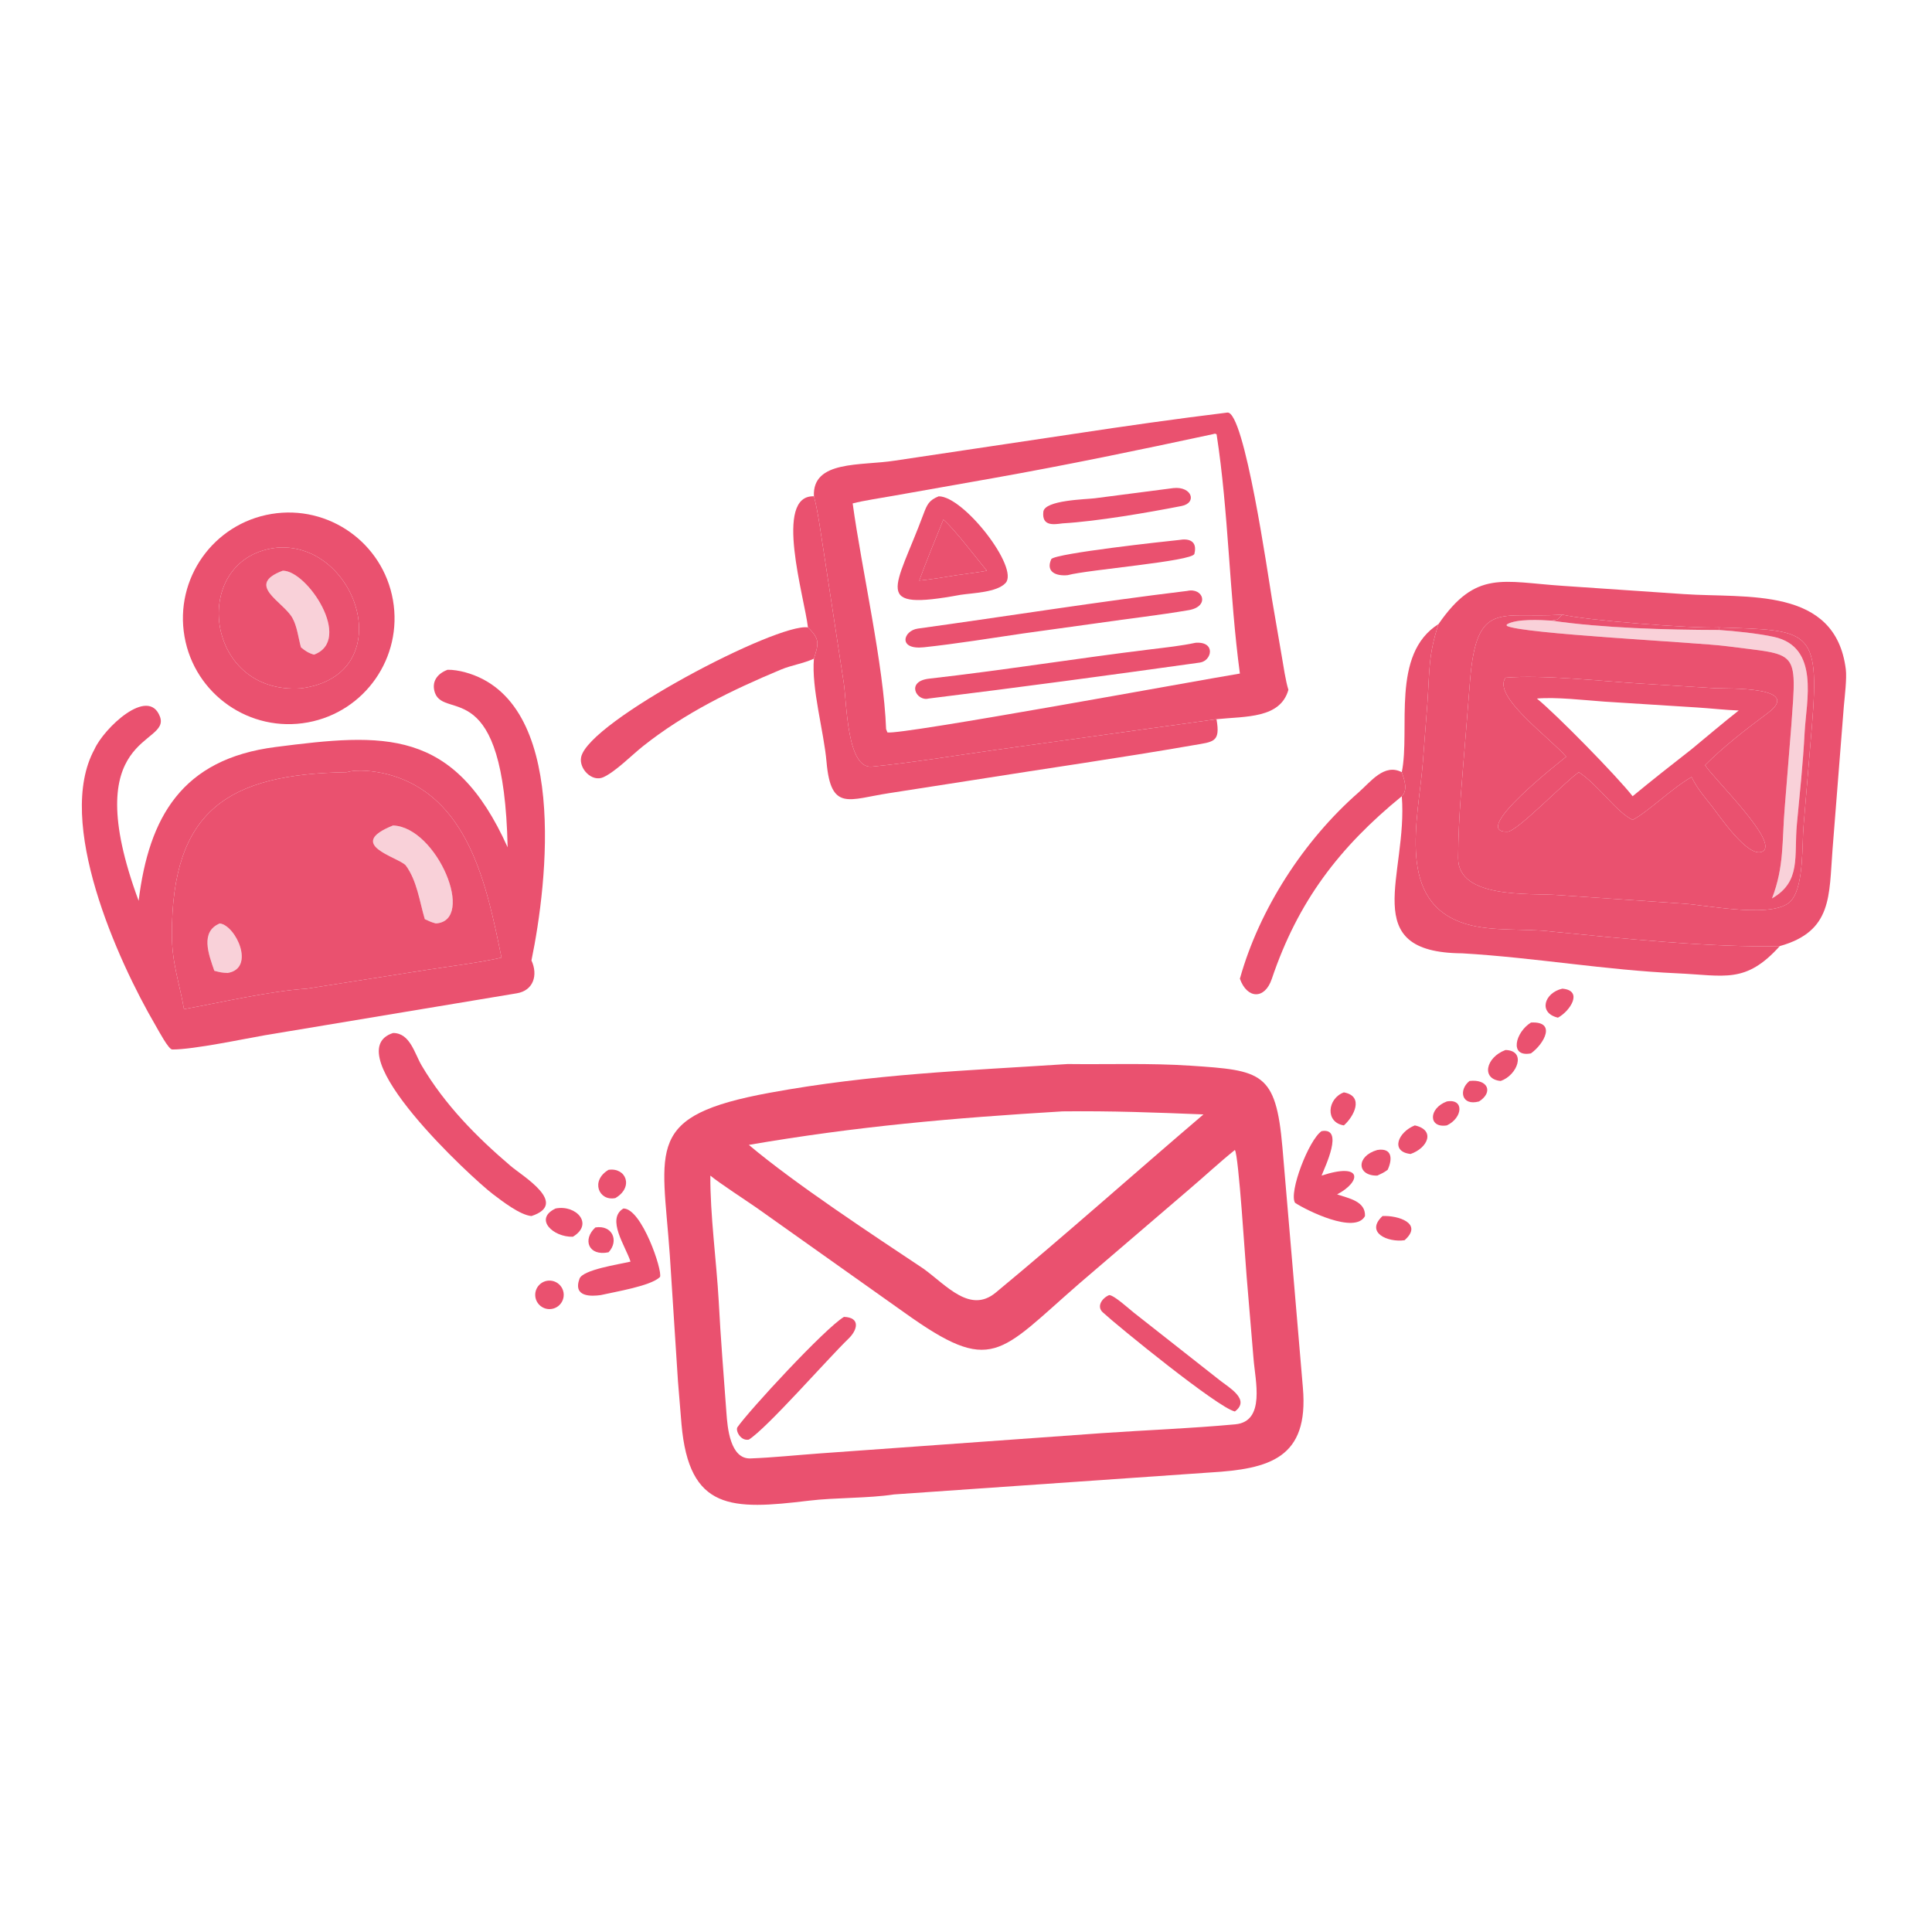 <?xml version="1.0" encoding="utf-8" ?><svg xmlns="http://www.w3.org/2000/svg" xmlns:xlink="http://www.w3.org/1999/xlink" width="769" height="769" viewBox="0 0 769 769"><path fill="#EA516F" transform="scale(1.502 1.502)" d="M215.689 131.522C215.217 121.887 228.149 123.485 237.083 122.078L284.761 114.949C298.038 112.929 311.882 110.967 325.243 109.334C329.783 108.78 336.079 152.917 337.086 158.839L339.679 173.953C340.079 176.276 340.73 180.68 341.431 182.793C339.274 190.453 330.104 189.797 322.373 190.589L263.755 198.729C252.876 200.257 242 202.079 231.059 203.165C224.422 203.824 224.414 186.457 223.592 180.944L218.316 146.403C217.674 142.401 216.786 135.62 215.8 131.927L215.689 131.522ZM321.395 115.062C301.653 119.304 282.976 123.186 263.112 126.72L236.926 131.354C233.81 131.927 228.857 132.643 225.959 133.407C228.362 150.921 234.214 176.315 234.817 193.208L235.162 194.092C238.664 194.84 318.117 180.188 328.573 178.494C325.753 157.514 325.592 135.647 322.397 115.084C321.785 114.84 322.108 114.902 321.395 115.062Z"/><path fill="#EA516F" transform="scale(1.502 1.502)" d="M281.56 138.696C279.258 139.001 276.056 139.527 276.486 135.621C276.828 132.512 287.775 132.343 290.124 132.044L310.963 129.341C315.881 128.828 317.3 133.272 313.117 134.091C304.167 135.842 290.79 138.152 281.56 138.696Z"/><path fill="#EA516F" transform="scale(1.502 1.502)" d="M214.105 166.266C213.242 158.462 204.897 131.13 215.689 131.522L215.8 131.927C216.786 135.62 217.674 142.401 218.316 146.403L223.592 180.944C224.414 186.457 224.422 203.824 231.059 203.165C242 202.079 252.876 200.257 263.755 198.729L322.373 190.589C323.472 196.77 321.587 196.555 316.151 197.5C296.844 200.858 277.423 203.615 258.074 206.692L235.599 210.192C224.938 211.818 220.188 215.145 219.03 201.892C218.324 193.824 215.003 182.464 215.689 174.548C216.893 170.633 217.394 169.427 214.105 166.266Z"/><path fill="#EA516F" transform="scale(1.502 1.502)" d="M254.555 157.627C230.707 162.036 237.299 156.216 244.716 136.252C245.688 133.663 246.208 132.545 248.757 131.522C255.399 131.492 270.146 150.507 266.48 154.497C264.179 157.001 257.824 157.133 254.555 157.627ZM249.994 137.684C248.044 142.486 245.32 149.137 243.6 153.86C246.937 153.525 250.247 152.949 253.56 152.417C255.974 152.066 259.175 151.686 261.514 151.24C258.568 147.684 253.09 140.386 249.994 137.684Z"/><path fill="#EA516F" transform="scale(1.502 1.502)" d="M81.59 191.435C66.264 194.256 51.578 184.039 48.895 168.689C46.211 153.338 56.559 138.745 71.933 136.199C87.114 133.685 101.484 143.875 104.134 159.032C106.784 174.189 96.723 188.65 81.59 191.435ZM73.761 145.101C50.146 147.24 53.715 184.171 79.75 182.419C106.022 179 95.061 143.886 73.761 145.101Z"/><path fill="#EA516F" transform="scale(1.502 1.502)" d="M243.6 153.86C245.32 149.137 248.044 142.486 249.994 137.684C253.09 140.386 258.568 147.684 261.514 151.24C259.175 151.686 255.974 152.066 253.56 152.417C250.247 152.949 246.937 153.525 243.6 153.86Z"/><path fill="#EA516F" transform="scale(1.502 1.502)" d="M282.944 152.417C279.921 152.715 277.033 151.613 278.602 148.144C280.013 146.6 308.91 143.449 312.455 143.093C315.037 142.623 317.377 143.317 316.513 146.776C316.019 148.751 288.288 150.957 282.944 152.417Z"/><path fill="#EA516F" transform="scale(1.502 1.502)" d="M79.75 182.419C53.715 184.171 50.146 147.24 73.761 145.101C95.061 143.886 106.022 179 79.75 182.419ZM74.921 151.24C64.971 154.978 74.866 159.294 77.434 163.655C78.716 165.831 79.07 169.07 79.75 171.537C80.86 172.467 81.787 173.087 83.214 173.481C93.645 169.612 81.402 151.129 74.921 151.24Z"/><path fill="#EA516F" fill-opacity="0.263" transform="scale(1.502 1.502)" d="M79.75 171.537C79.07 169.07 78.716 165.831 77.434 163.655C74.866 159.294 64.971 154.978 74.921 151.24C81.402 151.129 93.645 169.612 83.214 173.481C81.787 173.087 80.86 172.467 79.75 171.537Z"/><path fill="#EA516F" transform="scale(1.502 1.502)" d="M381.212 165.375C391.167 150.964 398.12 154.19 414.16 155.253L446.209 157.437C462.916 158.572 486.372 155.347 489.142 177.348C489.446 179.763 488.857 184.569 488.622 187.147L485.625 225.127C484.661 237.383 485.652 246.798 471.653 250.714C453.877 251.179 429.097 248.632 411.174 246.864C404.054 245.992 395.461 246.92 388.613 244.889C369.755 239.295 375.853 217.174 377.046 202.186L378.268 186.29C378.855 177.76 378.502 173.535 381.212 165.375ZM414.015 162.875L413.541 162.908C397.722 163.941 391.297 158.901 389.573 180.237L388.485 193.881C387.615 204.895 386.449 216.314 386.406 227.363C386.364 238.203 405.186 236.666 412.656 237.177L446.347 239.48C452.827 239.917 471.205 243.743 474.931 238.331C478.037 234.192 477.5 223.99 477.949 218.831L480.174 192.215C482.31 166.342 479.279 167.073 455.491 166.266C447.941 166.574 420.072 164.354 414.015 162.875Z"/><path fill="#EA516F" transform="scale(1.502 1.502)" d="M244.774 171.537C237.878 172.251 239.342 167.115 243.23 166.578C266.944 163.302 290.872 159.46 314.62 156.595C318.856 155.623 320.69 160.72 315.015 161.69C307.107 163.042 299.169 163.919 291.237 165.079L271.127 167.867C262.687 169.11 253.204 170.642 244.774 171.537Z"/><path fill="#EA516F" transform="scale(1.502 1.502)" d="M414.015 162.875C412.607 164.237 413.229 164.158 411.192 164.471C408.271 164.296 401.906 163.916 399.284 165.481L399.298 165.844C403.152 167.981 449.864 170.219 457.517 171.233C476.468 173.745 476.237 171.604 474.706 192.283L472.957 214.004C472.208 222.866 472.854 229.636 469.583 238.08C477.399 233.595 475.376 226.89 476.181 218.369C476.95 210.233 477.805 202.225 478.233 194.051C478.666 185.768 482.29 171.465 470.104 168.781C465.997 167.877 459.761 167.226 455.491 166.945L455.491 166.266C479.279 167.073 482.31 166.342 480.174 192.215L477.949 218.831C477.5 223.99 478.037 234.192 474.931 238.331C471.205 243.743 452.827 239.917 446.347 239.48L412.656 237.177C405.186 236.666 386.364 238.203 386.406 227.363C386.449 216.314 387.615 204.895 388.485 193.881L389.573 180.237C391.297 158.901 397.722 163.941 413.541 162.908L414.015 162.875ZM398.962 179.591C395.42 184.49 410.549 195.351 415.044 200.529C414.347 201.149 389.046 220.689 399.493 220.403C402.09 220.332 414.783 207.056 418.4 204.632C423.753 208.193 428.24 215.138 432.649 217.266C436.626 215.247 443.122 208.827 448.268 205.912C449.78 208.967 451.496 210.944 453.624 213.61C455.595 216.117 463.239 227.499 467.008 225.677C471.762 223.378 454.423 206.71 451.842 202.77C456.749 197.854 462.785 193.175 468.38 189.028C478.116 181.81 457.49 182.532 454.559 182.376L434.669 181.148C424.584 180.531 408.833 178.758 398.962 179.591Z"/><path fill="#EA516F" transform="scale(1.502 1.502)" d="M411.192 164.471C413.229 164.158 412.607 164.237 414.015 162.875C420.072 164.354 447.941 166.574 455.491 166.266L455.491 166.945C441.548 166.914 424.677 166.45 411.192 164.471Z"/><path fill="#EA516F" fill-opacity="0.263" transform="scale(1.502 1.502)" d="M469.583 238.08C472.854 229.636 472.208 222.866 472.957 214.004L474.706 192.283C476.237 171.604 476.468 173.745 457.517 171.233C449.864 170.219 403.152 167.981 399.298 165.844L399.284 165.481C401.906 163.916 408.271 164.296 411.192 164.471C424.677 166.45 441.548 166.914 455.491 166.945C459.761 167.226 465.997 167.877 470.104 168.781C482.29 171.465 478.666 185.768 478.233 194.051C477.805 202.225 476.95 210.233 476.181 218.369C475.376 226.89 477.399 233.595 469.583 238.08Z"/><path fill="#EA516F" transform="scale(1.502 1.502)" d="M371.478 204.632C373.807 193.184 368.498 173.382 381.212 165.375C378.502 173.535 378.855 177.76 378.268 186.29L377.046 202.186C375.853 217.174 369.755 239.295 388.613 244.889C395.461 246.92 404.054 245.992 411.174 246.864C429.097 248.632 453.877 251.179 471.653 250.714C462.561 260.785 457.126 258.496 444.371 257.925C425.437 257.078 406.695 253.763 387.493 252.632C359.425 252.451 373.149 231.888 371.478 211.002C373.165 209.34 372.138 206.54 371.478 204.632Z"/><path fill="#EA516F" transform="scale(1.502 1.502)" d="M215.689 174.548C212.957 175.826 209.788 176.255 206.977 177.43C193.901 182.898 181.509 188.913 170.359 197.772C167.415 200.111 163.201 204.423 159.933 205.945C156.892 207.362 153.382 203.719 154 200.66C155.925 191.136 206.143 164.945 214.105 166.266C217.394 169.427 216.893 170.633 215.689 174.548Z"/><path fill="#EA516F" transform="scale(1.502 1.502)" d="M246.061 185.118C242.892 185.956 239.941 180.555 246.205 179.846C265.855 177.622 285.373 174.461 305.003 172.066C308.985 171.58 312.909 171.166 316.833 170.336C322.263 169.948 321.163 175.135 317.972 175.581C294.008 178.937 270.082 182.16 246.061 185.118Z"/><path fill="#EA516F" transform="scale(1.502 1.502)" d="M134.525 224.541C133.539 178.632 117.91 190.848 115.27 183.621C114.253 180.678 115.856 178.515 118.614 177.491C120.037 177.458 121.77 177.762 123.142 178.122C150.789 185.526 145.104 233.855 140.838 254.516C142.624 258.408 141.377 262.523 136.908 263.235L70.18 274.344C65.139 275.205 51.296 278.15 45.65 278.118C44.656 278.112 42.072 273.202 41.188 271.687C31.12 254.445 14.558 217.68 25.043 198.548C27.499 193.027 39.292 181.761 42.377 189.881C45.348 197.702 20.165 193.891 36.739 238.716C39.459 216.601 48.154 201.134 73.029 197.959C101.744 194.284 120.251 192.776 134.525 224.541ZM91.922 204.632C60.376 205.113 45.544 214.765 45.547 247.627C45.547 255.244 47.562 260.485 48.757 267.419C58.63 265.647 71.509 262.627 81.308 261.997L113.3 256.985C119.034 256.092 127.434 255.054 132.897 253.767C129.001 234.653 124.161 210.525 102.334 205.093C99.45 204.375 94.795 203.784 91.922 204.632Z"/><path fill="#EA516F" transform="scale(1.502 1.502)" d="M415.044 200.529C410.549 195.351 395.42 184.49 398.962 179.591C408.833 178.758 424.584 180.531 434.669 181.148L454.559 182.376C457.49 182.532 478.116 181.81 468.38 189.028C462.785 193.175 456.749 197.854 451.842 202.77C454.423 206.71 471.762 223.378 467.008 225.677C463.239 227.499 455.595 216.117 453.624 213.61C451.496 210.944 449.78 208.967 448.268 205.912C443.122 208.827 436.626 215.247 432.649 217.266C428.24 215.138 423.753 208.193 418.4 204.632C414.783 207.056 402.09 220.332 399.493 220.403C389.046 220.689 414.347 201.149 415.044 200.529ZM407.283 185.118C412.425 189.293 428.563 205.754 432.649 211.002C437.811 206.735 442.991 202.67 448.268 198.548C452.324 195.205 456.656 191.508 460.764 188.284C457.424 188.174 453.264 187.704 449.768 187.484L425.098 185.926C419.838 185.55 412.367 184.666 407.283 185.118Z"/><path fill="#EA516F" transform="scale(1.502 1.502)" d="M328.573 259.366C333.713 240.894 345.582 222.632 359.975 210.037C363.232 207.186 366.822 202.208 371.478 204.632C372.138 206.54 373.165 209.34 371.478 211.002C354.962 224.495 343.985 238.777 337.025 259.422C335.164 264.941 330.473 264.743 328.573 259.366Z"/><path fill="#EA516F" transform="scale(1.502 1.502)" d="M48.757 267.419C47.562 260.485 45.547 255.244 45.547 247.627C45.544 214.765 60.376 205.113 91.922 204.632C94.795 203.784 99.45 204.375 102.334 205.093C124.161 210.525 129.001 234.653 132.897 253.767C127.434 255.054 119.034 256.092 113.3 256.985L81.308 261.997C71.509 262.627 58.63 265.647 48.757 267.419ZM104.158 218.753C91.473 223.822 105.199 226.998 107.497 229.293C110.536 233.371 111.206 239.028 112.574 243.577C113.721 244.112 114.272 244.38 115.483 244.712C126.22 244.088 115.841 219.186 104.158 218.753ZM58.248 244.712C53.01 246.884 55.261 252.86 56.803 257.263C58.271 257.637 58.752 257.774 60.316 257.835C67.766 256.641 62.53 245.262 58.248 244.712Z"/><path fill="#EA516F" fill-opacity="0.263" transform="scale(1.502 1.502)" d="M112.574 243.577C111.206 239.028 110.536 233.371 107.497 229.293C105.199 226.998 91.473 223.822 104.158 218.753C115.841 219.186 126.22 244.088 115.483 244.712C114.272 244.38 113.721 244.112 112.574 243.577Z"/><path fill="#EA516F" fill-opacity="0.263" transform="scale(1.502 1.502)" d="M56.803 257.263C55.261 252.86 53.01 246.884 58.248 244.712C62.53 245.262 67.766 256.641 60.316 257.835C58.752 257.774 58.271 257.637 56.803 257.263Z"/><path fill="#EA516F" transform="scale(1.502 1.502)" d="M412.855 269.682C407.574 268.452 409.215 263.092 414.015 261.997C419.679 262.47 416.065 267.977 412.855 269.682Z"/><path fill="#EA516F" transform="scale(1.502 1.502)" d="M405.712 279.146C399.836 280.277 401.586 273.5 405.712 270.976C412.477 270.588 409.294 276.544 405.712 279.146Z"/><path fill="#EA516F" transform="scale(1.502 1.502)" d="M140.838 322.257C137.784 321.985 133.09 318.313 130.581 316.417C125.165 312.31 88.733 278.73 104.158 273.747C108.666 273.738 109.831 279.132 111.738 282.364C117.831 292.693 126.246 301.256 135.337 308.994C138.559 311.736 150.834 318.967 140.838 322.257Z"/><path fill="#EA516F" transform="scale(1.502 1.502)" d="M397.684 286.459C392.48 285.992 393.69 280.213 398.962 278.251C404.611 278.401 402.099 284.952 397.684 286.459Z"/><path fill="#EA516F" transform="scale(1.502 1.502)" d="M236.937 396.026C230.005 397.086 221.449 396.826 214.327 397.686C193.866 400.156 182.608 400.342 180.596 377.397L179.659 366.015L177.502 332.61C175.478 303.936 170.714 295.684 203.97 289.587C231.298 284.577 255.622 283.757 282.944 281.972C293.761 282.106 304.609 281.687 315.427 282.406C334.349 283.663 338.116 284.072 339.848 304.076C341.687 325.314 343.449 346.548 345.271 367.785C346.875 386.44 336.44 389.29 320.597 390.216L236.937 396.026ZM281.56 294.516C252.335 296.281 227.137 298.471 198.439 303.397C210.687 313.717 231.299 327.265 244.774 336.24C250.839 340.649 257.07 348.166 263.859 342.551C282.496 327.135 300.521 311.007 318.92 295.323C305.891 294.806 294.791 294.369 281.56 294.516ZM327.245 304.748C323.266 307.933 319.257 311.676 315.324 315.018L286.048 340.107C264.617 358.727 262.999 364.528 239.697 347.86L200.478 320.047C197.734 318.139 190.502 313.434 188.244 311.539C188.179 321.958 189.861 334.157 190.462 344.79C190.975 354.705 191.79 364.592 192.513 374.505C192.782 378.192 193.447 386.769 198.962 386.485C205.016 386.249 211.211 385.592 217.264 385.157L292.026 379.784C303.788 378.974 315.597 378.536 327.345 377.451C335.435 376.704 332.622 365.795 332.186 360.04L330.367 338.355C330.011 334.379 328.247 306.007 327.245 304.748Z"/><path fill="#EA516F" transform="scale(1.502 1.502)" d="M391.95 291.886C387.223 293.171 386.505 288.761 389.427 286.459C394.289 285.896 395.808 289.429 391.95 291.886Z"/><path fill="#EA516F" transform="scale(1.502 1.502)" d="M356.129 298.233C351.107 297.454 351.739 291.093 356.129 289.483C361.597 290.485 358.796 295.89 356.129 298.233Z"/><path fill="#EA516F" transform="scale(1.502 1.502)" d="M383.42 298.233C378.491 299.017 378.503 293.712 383.42 291.886C388.052 291.064 387.677 296.223 383.42 298.233Z"/><path fill="#EA516F" transform="scale(1.502 1.502)" d="M373.809 305.809C368.327 305.198 370.507 299.981 374.929 298.233C380.46 299.452 378.41 304.206 373.809 305.809Z"/><path fill="#EA516F" transform="scale(1.502 1.502)" d="M361.724 322.257C359.118 327.201 346.048 320.661 343.189 318.745C341.483 315.991 346.821 302.056 350.218 299.757C356.291 298.667 351.071 309.314 350.218 311.539C361.213 307.924 360.759 313.145 354.339 316.517C357.421 317.57 361.9 318.308 361.724 322.257Z"/><path fill="#EA516F" transform="scale(1.502 1.502)" d="M364.983 311.539C359.521 311.636 359.331 306.368 364.983 304.748C369.009 304.103 369.035 307.205 367.729 310.007C366.69 310.779 366.139 310.996 364.983 311.539Z"/><path fill="#EA516F" transform="scale(1.502 1.502)" d="M163.076 317.491C158.696 318.406 156.382 312.897 161.267 310.007C165.93 309.318 168.003 314.608 163.076 317.491Z"/><path fill="#EA516F" transform="scale(1.502 1.502)" d="M151.809 327.742C146.587 327.895 141.39 323.016 147.23 320.253C152.73 319.182 157.426 324.396 151.809 327.742Z"/><path fill="#EA516F" transform="scale(1.502 1.502)" d="M167.089 334.333C165.784 330.245 160.595 323.016 165.203 320.253C170.048 320.2 175.643 336.774 174.897 338.41C172.448 340.807 163.11 342.296 159.194 343.202C156.783 343.531 151.768 343.83 153.566 338.867C154.435 336.468 163.906 335.084 167.089 334.333Z"/><path fill="#EA516F" transform="scale(1.502 1.502)" d="M372.211 328.663C367.766 329.3 361.693 326.638 366.366 322.257C370.418 322.031 377.289 324.178 372.211 328.663Z"/><path fill="#EA516F" transform="scale(1.502 1.502)" d="M161.267 331.857C155.892 332.972 154.315 328.418 157.779 325.276C162.33 324.557 164.074 328.874 161.267 331.857Z"/><path fill="#EA516F" transform="scale(1.502 1.502)" d="M145.625 346.916C143.582 346.923 141.903 345.304 141.836 343.262C141.77 341.22 143.339 339.495 145.378 339.368C146.752 339.283 148.063 339.952 148.8 341.113C149.538 342.274 149.586 343.745 148.926 344.952C148.265 346.159 147.001 346.912 145.625 346.916Z"/><path fill="#EA516F" transform="scale(1.502 1.502)" d="M327.245 374.044C322.828 373.119 296.08 351.334 292.221 347.756C290.57 346.225 291.98 344.03 293.928 343.202C295.202 343.19 299.227 346.88 300.455 347.846L323.2 365.741C325.589 367.657 331.494 370.892 327.245 374.044Z"/><path fill="#EA516F" transform="scale(1.502 1.502)" d="M198.439 381.503C196.176 381.925 194.864 379.022 195.422 378.216C198.459 373.826 218.545 352.064 223.652 348.976C228.127 349.135 227.213 352.472 224.883 354.723C219.288 360.129 203.317 378.421 198.439 381.503Z"/></svg>